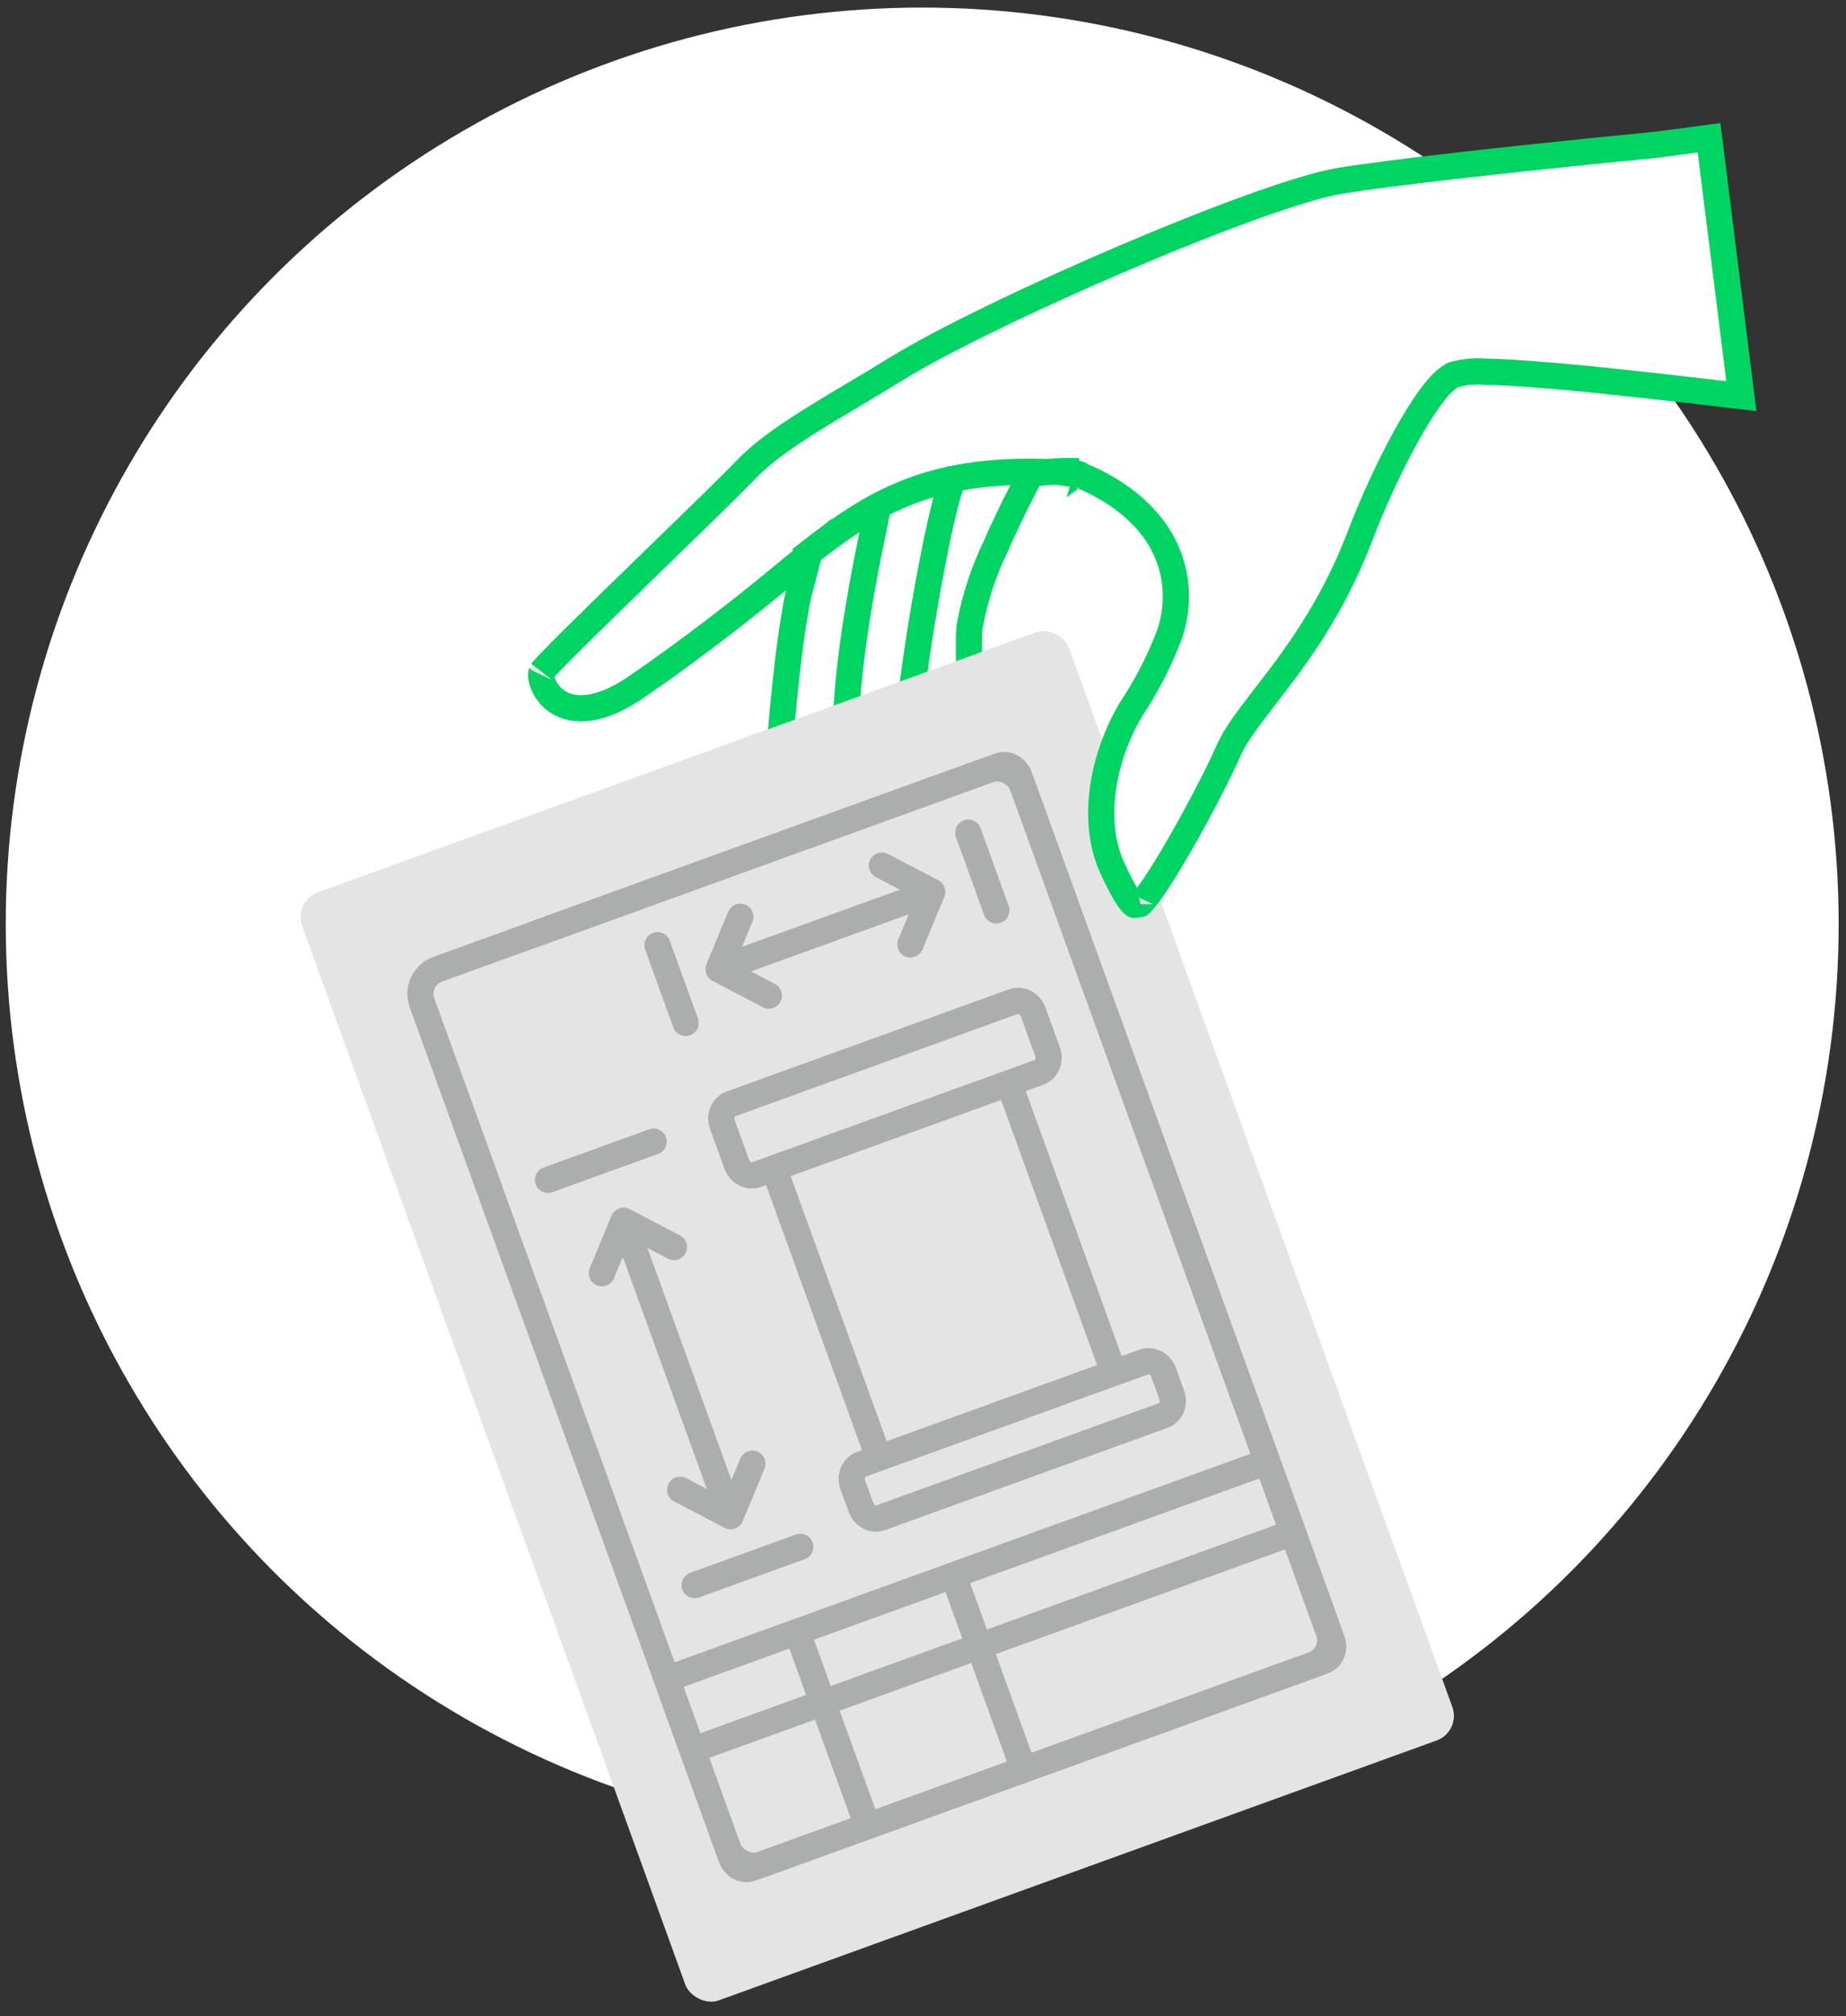 <?xml version="1.0" encoding="UTF-8"?> <svg xmlns="http://www.w3.org/2000/svg" width="141" height="154" viewBox="0 0 141 154" fill="none"><rect x="0" y="0" width="141" height="154" fill="#333333" stroke="none"/> <circle cx="70.439" cy="70.579" r="70" fill="white"></circle> <rect x="22.391" y="68.831" width="62.308" height="90" rx="2" transform="rotate(-19.9 22.391 68.831)" fill="#E4E4E4"></rect> <path d="M40.791 71.362L76.338 58.494C76.935 58.278 77.61 58.632 77.847 59.285L96.797 111.635M96.797 111.635L72.82 120.314M96.797 111.635L98.758 117.053M72.82 120.314L60.892 124.632M72.82 120.314L76.317 129.973L78.192 135.154M78.192 135.154L101.088 126.866C101.685 126.65 101.978 125.946 101.741 125.293L98.758 117.053M78.192 135.154L66.264 139.472M60.892 124.632L51.866 127.9C51.347 128.088 51.078 128.661 51.267 129.18L52.888 133.658M60.892 124.632L66.264 139.472M66.264 139.472L57.379 142.688C56.782 142.905 56.107 142.551 55.87 141.898L54.423 137.899L52.888 133.658M52.888 133.658L98.758 117.053M41.858 90.112L49.928 87.191M53.062 121.062L61.131 118.141M50.221 72.19L52.369 78.124M73.957 63.597L76.105 69.531M67.123 111.354L65.795 111.835C65.198 112.051 64.905 112.755 65.141 113.408L65.764 115.127C66 115.78 66.675 116.134 67.273 115.917L88.847 108.108C89.444 107.892 89.736 107.187 89.5 106.535L88.877 104.815C88.641 104.163 87.966 103.809 87.369 104.025L85.076 104.855M67.123 111.354L59.114 89.228M67.123 111.354L85.076 104.855M59.114 89.228L57.785 89.709C57.188 89.925 56.513 89.572 56.277 88.919L55.177 85.883C54.941 85.23 55.234 84.526 55.831 84.31L77.405 76.5C78.002 76.284 78.677 76.638 78.913 77.29L80.013 80.327C80.249 80.979 79.957 81.683 79.359 81.9L77.067 82.73M59.114 89.228L77.067 82.73M85.076 104.855L77.067 82.73M51.481 95.247L47.634 93.232M47.634 93.232L45.968 97.243M47.634 93.232L55.804 115.8M57.469 111.79L55.804 115.8M55.804 115.8L51.957 113.785M56.548 70.016L54.883 74.026M54.883 74.026L58.73 76.041M54.883 74.026L71.206 68.118M67.359 66.103L71.206 68.118M71.206 68.118L69.54 72.128" stroke="#ACADAD" stroke-width="2" stroke-linecap="round" stroke-linejoin="round"></path> <rect x="31.552" y="74.707" width="48.78" height="72.71" rx="2" transform="rotate(-19.9 31.552 74.707)" stroke="#ACADAD" stroke-width="2"></rect> <path d="M81.469 36.979L81.445 35.979L81.445 35.979L81.444 35.979L81.444 35.979L81.441 35.979L81.432 35.98L81.4 35.98C81.385 35.981 81.368 35.981 81.348 35.982C81.328 35.983 81.305 35.984 81.279 35.985C81.174 35.989 81.023 35.995 80.834 36.005C80.456 36.024 79.923 36.057 79.3 36.113L78.741 36.163L78.492 36.666C78.33 36.995 78.153 37.34 77.973 37.693C77.674 38.278 77.366 38.881 77.096 39.458C77.001 39.662 76.909 39.856 76.822 40.04C76.534 40.651 76.293 41.162 76.115 41.596C75.149 43.566 74.459 45.66 74.064 47.819L74.058 47.849L74.054 47.88C74.003 48.303 74 49.172 74.007 49.974C74.011 50.512 74.021 51.062 74.031 51.511L68.743 53.33L68.724 53.337L68.705 53.344L66.476 54.215L64.268 55.077L61.216 56.117L59.577 56.676C59.803 53.926 60.209 49.898 60.604 47.508L60.604 47.508L60.605 47.502C60.758 46.541 60.89 45.771 61.004 45.336L61.789 42.34L59.4 44.311C56.941 46.341 52.91 49.515 48.647 52.44L48.646 52.44C45.389 54.676 43.435 54.224 42.462 53.506C41.927 53.111 41.583 52.57 41.427 52.077C41.277 51.602 41.349 51.362 41.363 51.314C41.365 51.306 41.366 51.303 41.363 51.307C41.592 51.011 42.488 50.087 43.836 48.75C45.152 47.443 46.831 45.807 48.558 44.129C49.087 43.614 49.622 43.096 50.152 42.581C53.066 39.752 55.849 37.051 56.937 35.912C58.119 34.674 59.675 33.544 61.632 32.305C62.726 31.612 63.899 30.912 65.178 30.149C66.217 29.53 67.326 28.869 68.519 28.136L68.52 28.135C72.03 25.97 78.956 22.641 85.809 19.713C89.227 18.253 92.608 16.901 95.512 15.851C98.438 14.794 100.817 14.067 102.259 13.826L102.26 13.826C106.269 13.153 115.611 12.158 121.495 11.553C121.496 11.553 121.497 11.553 121.497 11.553L126.553 11.051L126.569 11.049L126.585 11.047L130.54 10.525L133.005 30.253C132.256 30.164 131.217 30.04 129.996 29.899C127.465 29.606 124.15 29.234 121.019 28.922L121.017 28.922C118.114 28.639 115.338 28.417 113.486 28.388C112.696 28.322 111.901 28.39 111.134 28.59L111.006 28.623L110.891 28.688C110.298 29.025 109.707 29.715 109.17 30.459C108.603 31.245 107.992 32.241 107.38 33.35C106.156 35.568 104.889 38.301 103.916 40.84L103.915 40.844C102.234 45.278 100.108 48.543 98.215 51.11C97.648 51.877 97.133 52.544 96.647 53.173C96.29 53.634 95.949 54.076 95.613 54.523C94.866 55.521 94.212 56.469 93.812 57.385C93.136 58.938 91.624 61.874 90.136 64.464C89.392 65.758 88.667 66.944 88.065 67.816C87.762 68.254 87.505 68.592 87.303 68.82C87.218 68.916 87.154 68.979 87.111 69.018C87.099 69.021 87.087 69.024 87.076 69.027C86.838 69.088 86.752 69.11 86.668 69.113C86.666 69.113 86.664 69.114 86.662 69.114C86.652 69.116 86.644 69.117 86.595 69.08C86.494 69.005 86.305 68.811 86.014 68.341C85.729 67.88 85.383 67.215 84.946 66.261C83.356 62.789 84.155 57.945 86.377 54.198C87.536 52.456 88.501 50.593 89.257 48.642L89.26 48.635L89.263 48.627C89.837 47.07 89.964 45.384 89.63 43.758L89.63 43.758L89.628 43.745C89.494 43.135 89.295 42.54 89.035 41.971C88.02 39.743 86.163 38.259 84.638 37.349C83.867 36.888 83.157 36.56 82.639 36.346C82.379 36.239 82.165 36.16 82.013 36.106C81.938 36.08 81.877 36.06 81.834 36.046C81.813 36.039 81.796 36.033 81.783 36.029L81.768 36.024L81.763 36.023L81.761 36.022L81.76 36.022C81.76 36.022 81.759 36.022 81.469 36.979ZM81.469 36.979L81.445 35.979L81.606 35.975L81.759 36.022L81.469 36.979ZM87.063 69.056C87.063 69.056 87.066 69.054 87.072 69.05C87.066 69.055 87.063 69.057 87.063 69.056Z" fill="white" stroke="#00D563" stroke-width="2"></path> <path d="M67.141 38.252C67.141 38.788 64.611 48.971 64.611 56.017L69.497 54.169C70.074 48.362 72.193 36.889 72.958 36.422" stroke="#00D563" stroke-width="2"></path> <path d="M61.127 42.732C66.146 38.788 70.463 35.662 80.272 36.063" stroke="#00D563" stroke-width="2"></path> <rect x="55.309" y="56.915" width="25.598" height="5.06" rx="1" transform="rotate(-19.9 55.309 56.915)" fill="#E4E4E4"></rect> </svg> 